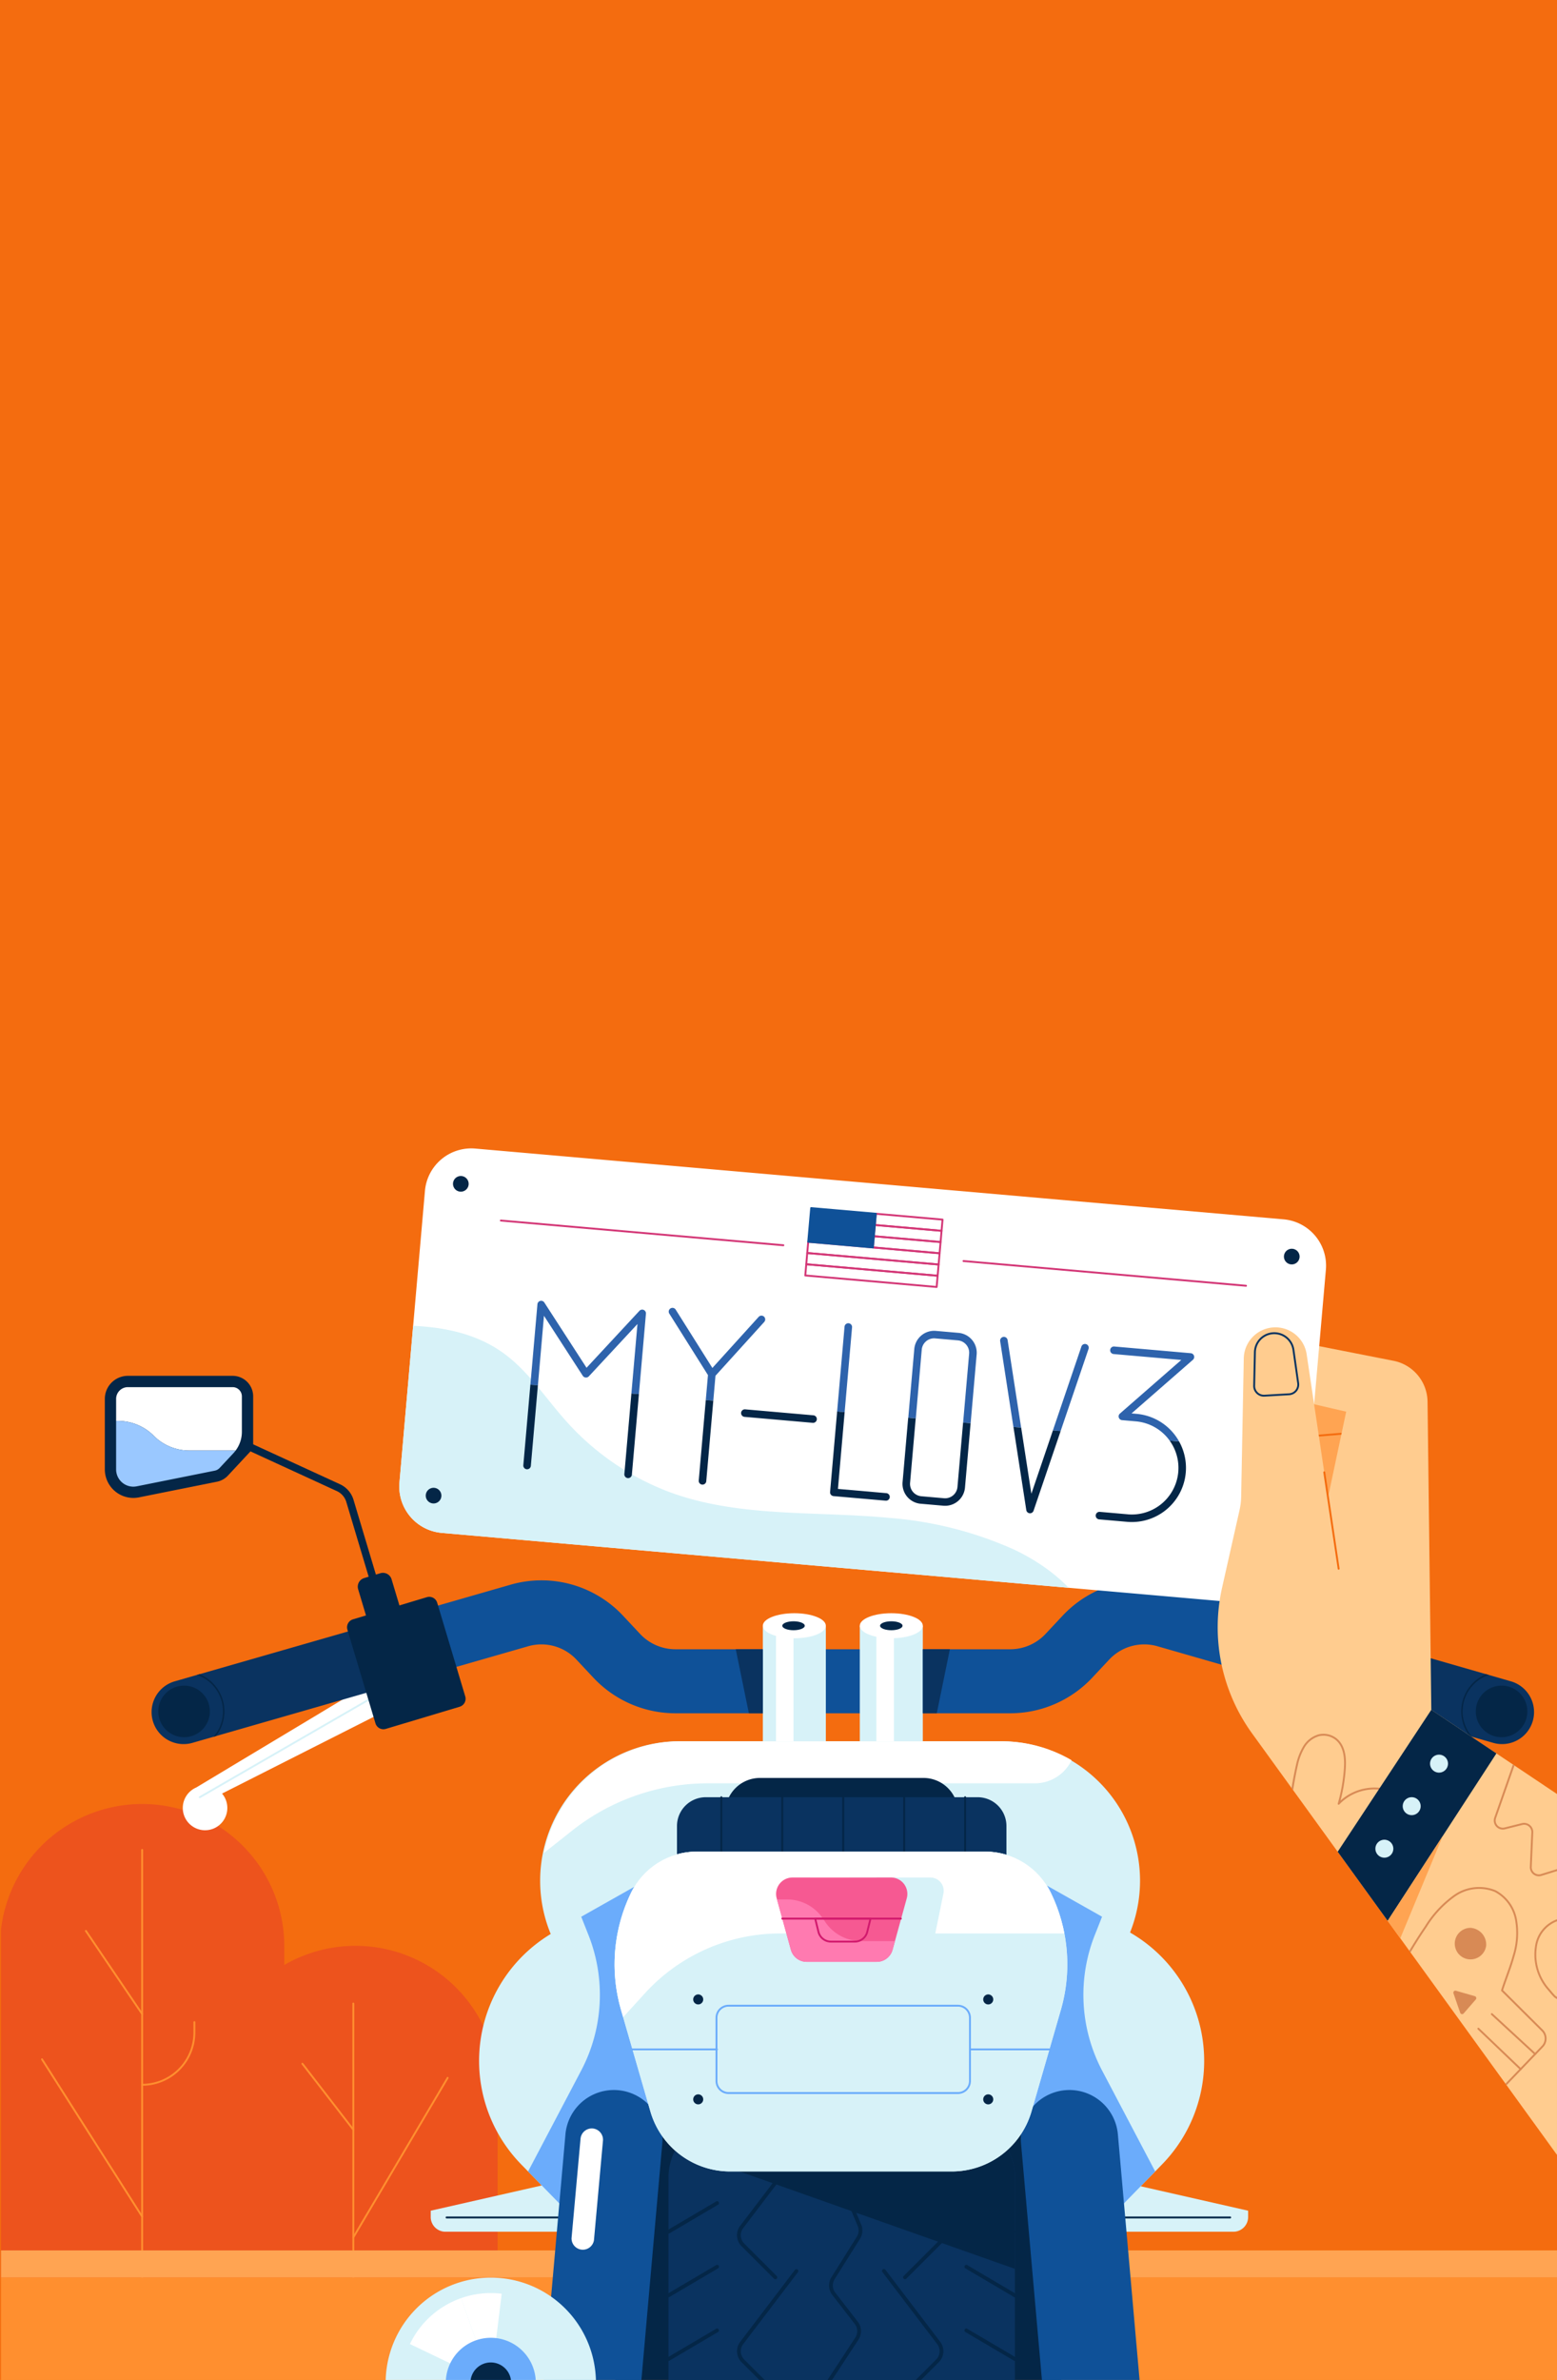 <svg xmlns="http://www.w3.org/2000/svg" xmlns:xlink="http://www.w3.org/1999/xlink" width="290" height="443" viewBox="0 0 290 443">
  <rect x="0" y="0" width="290" height="443" fill="#808080" stroke="none"/>
  <defs>
    <clipPath id="clip-path">
      <rect id="Rectangle_479" data-name="Rectangle 479" width="290" height="443" transform="translate(270 -112)" fill="#fff"/>
    </clipPath>
    <clipPath id="clip-path-2">
      <rect id="Rectangle_462" data-name="Rectangle 462" width="289.813" height="241.887" transform="translate(341.041)" fill="none"/>
    </clipPath>
    <clipPath id="clip-path-3">
      <path id="Path_73838" data-name="Path 73838" d="M955.746,1836.472H925.838a25.958,25.958,0,0,0,0,51.916h59.816a25.958,25.958,0,1,0,0-51.916Z" transform="translate(-899.88 -1836.472)" fill="none"/>
    </clipPath>
    <clipPath id="clip-path-4">
      <rect id="Rectangle_463" data-name="Rectangle 463" width="504.51" height="241.887" fill="none"/>
    </clipPath>
    <clipPath id="clip-path-5">
      <path id="Path_73841" data-name="Path 73841" d="M881.012,1916.919a27.584,27.584,0,0,0-6.162,43.313l7.775,7.948a27.582,27.582,0,0,0,25.569,7.666l3.71-.8,6.062-43.289-17.1-26.035Z" transform="translate(-866.984 -1905.716)" fill="none"/>
    </clipPath>
    <clipPath id="clip-path-7">
      <path id="Path_73844" data-name="Path 73844" d="M1106.794,1931.751l6.062,43.289,3.709.8a27.583,27.583,0,0,0,25.569-7.666l7.776-7.948a27.583,27.583,0,0,0-6.162-43.312l-19.856-11.2Z" transform="translate(-1106.794 -1905.716)" fill="none"/>
    </clipPath>
    <clipPath id="clip-path-8">
      <path id="Path_73851" data-name="Path 73851" d="M825.539,2146.169h33.418a16.709,16.709,0,1,0-33.418,0" transform="translate(-825.539 -2129.46)" fill="none"/>
    </clipPath>
    <clipPath id="clip-path-9">
      <path id="Path_73866" data-name="Path 73866" d="M978.717,2036.515a11.1,11.1,0,0,0-11.1,11.1v38.2h64.521v-38.2a11.1,11.1,0,0,0-11.095-11.1Z" transform="translate(-967.622 -2036.515)" fill="none"/>
    </clipPath>
    <clipPath id="clip-path-11">
      <path id="Path_73877" data-name="Path 73877" d="M981.133,1895.074H954.271a13.594,13.594,0,0,0-12.222,7.641,30.47,30.47,0,0,0-1.878,21.813l5.47,18.909a15.466,15.466,0,0,0,14.857,11.168h41.268a15.467,15.467,0,0,0,14.857-11.168l5.47-18.909a30.471,30.471,0,0,0-1.878-21.813,13.6,13.6,0,0,0-12.222-7.641Z" transform="translate(-938.971 -1895.074)" fill="none"/>
    </clipPath>
    <clipPath id="clip-path-13">
      <path id="Path_73881" data-name="Path 73881" d="M1037,1908.815h-9.169a3.056,3.056,0,0,0-2.946,3.869l2.646,9.59a3.057,3.057,0,0,0,2.946,2.243h13.045a3.057,3.057,0,0,0,2.946-2.243l2.647-9.59a3.056,3.056,0,0,0-2.946-3.869Z" transform="translate(-1024.77 -1908.815)" fill="none"/>
    </clipPath>
    <clipPath id="clip-path-15">
      <path id="Path_73896" data-name="Path 73896" d="M697.285,1785.939a5.96,5.96,0,1,0,3.3,11.453l35.493-10.206-3.664-11.349Z" transform="translate(-692.974 -1775.837)" fill="none"/>
    </clipPath>
    <clipPath id="clip-path-17">
      <path id="Path_73903" data-name="Path 73903" d="M1304.542,1787.186l35.492,10.206a5.96,5.96,0,1,0,3.3-11.453l-35.128-10.1Z" transform="translate(-1304.542 -1775.837)" fill="none"/>
    </clipPath>
    <clipPath id="clip-path-18">
      <path id="Path_73920" data-name="Path 73920" d="M829.358,1529.584l-4.749,54.286a8.659,8.659,0,0,0,7.872,9.381l150.552,13.172a8.659,8.659,0,0,0,9.381-7.871l4.749-54.286a8.659,8.659,0,0,0-7.871-9.38l-150.552-13.172q-.385-.034-.765-.034a8.66,8.66,0,0,0-8.616,7.9" transform="translate(-824.576 -1521.679)" fill="none"/>
    </clipPath>
    <clipPath id="clip-path-20">
      <path id="Path_73958" data-name="Path 73958" d="M1264.268,1622.469l-.489,25.764a12.375,12.375,0,0,1-.3,2.482l-3.247,14.408a33.67,33.67,0,0,0,5.573,27.145l56.8,78.461V1703.56l-23.411-15.676-16.631-22.063-6.584-44.111a5.889,5.889,0,0,0-11.712.758" transform="translate(-1259.409 -1616.692)" fill="none"/>
    </clipPath>
    <clipPath id="clip-Tile_-_Small">
      <rect width="290" height="443"/>
    </clipPath>
  </defs>
  <g id="Tile_-_Small" data-name="Tile - Small" clip-path="url(#clip-Tile_-_Small)">
    <rect width="290" height="443" fill="#fff"/>
    <g id="Mask_Group_6" data-name="Mask Group 6" transform="translate(-270 112)" clip-path="url(#clip-path)">
      <g id="Group_7931" data-name="Group 7931" transform="translate(41.245 86.356)">
        <g id="Group_7749" data-name="Group 7749" transform="translate(228.755 -198.356)">
          <rect id="Rectangle_459" data-name="Rectangle 459" width="290" height="443.53" fill="#f46c0f"/>
        </g>
        <g id="Group_7765" data-name="Group 7765" transform="translate(-112.099 3.287)">
          <g id="Group_7764" data-name="Group 7764" clip-path="url(#clip-path-2)">
            <g id="Group_7750" data-name="Group 7750" transform="translate(340.854 134.145)">
              <path id="Path_73825" data-name="Path 73825" d="M92.682,1922.662a26.472,26.472,0,0,0-39.728-22.919v-3.483a26.477,26.477,0,1,0-52.954,0v61.68H92.682Z" transform="translate(0 -1869.782)" fill="#ed531d"/>
            </g>
            <g id="Group_7751" data-name="Group 7751" transform="translate(367.156 142.519)">
              <path id="Path_73826" data-name="Path 73826" d="M75.2,1973.627a.175.175,0,0,1-.175-.175v-79.609a.175.175,0,1,1,.351,0v79.609A.175.175,0,0,1,75.2,1973.627Z" transform="translate(-75.028 -1893.668)" fill="#ff8f2f"/>
            </g>
            <g id="Group_7752" data-name="Group 7752" transform="translate(367.156 174.581)">
              <path id="Path_73827" data-name="Path 73827" d="M75.2,1997.135a.175.175,0,0,1,0-.351,9.565,9.565,0,0,0,9.554-9.554V1985.3a.175.175,0,0,1,.351,0v1.929A9.916,9.916,0,0,1,75.2,1997.135Z" transform="translate(-75.028 -1985.127)" fill="#ff8f2f"/>
            </g>
            <g id="Group_7753" data-name="Group 7753" transform="translate(356.679 157.602)">
              <path id="Path_73828" data-name="Path 73828" d="M55.793,1952.511a.175.175,0,0,1-.145-.077l-10.477-15.466a.175.175,0,1,1,.29-.2l10.477,15.466a.176.176,0,0,1-.047.244A.179.179,0,0,1,55.793,1952.511Z" transform="translate(-45.141 -1936.695)" fill="#ff8f2f"/>
            </g>
            <g id="Group_7754" data-name="Group 7754" transform="translate(406.488 171.119)">
              <path id="Path_73829" data-name="Path 73829" d="M187.4,2026.611a.175.175,0,0,1-.175-.175v-51.008a.175.175,0,1,1,.351,0v51.008A.175.175,0,0,1,187.4,2026.611Z" transform="translate(-187.225 -1975.252)" fill="#ff8f2f"/>
            </g>
            <g id="Group_7755" data-name="Group 7755" transform="translate(406.488 184.959)">
              <path id="Path_73830" data-name="Path 73830" d="M187.4,2044.771a.175.175,0,0,1-.151-.265l17.564-29.688a.175.175,0,1,1,.3.179l-17.564,29.688A.175.175,0,0,1,187.4,2044.771Z" transform="translate(-187.225 -2014.733)" fill="#ff8f2f"/>
            </g>
            <g id="Group_7756" data-name="Group 7756" transform="translate(397.006 182.323)">
              <path id="Path_73831" data-name="Path 73831" d="M169.836,2019.835a.174.174,0,0,1-.139-.068l-9.482-12.273a.175.175,0,0,1,.277-.215l9.482,12.273a.175.175,0,0,1-.032.246A.172.172,0,0,1,169.836,2019.835Z" transform="translate(-160.178 -2007.211)" fill="#ff8f2f"/>
            </g>
            <g id="Group_7757" data-name="Group 7757" transform="translate(348.503 181.491)">
              <path id="Path_73832" data-name="Path 73832" d="M40.646,2034.472a.175.175,0,0,1-.148-.081l-18.653-29.283a.175.175,0,0,1,.3-.188L40.794,2034.2a.175.175,0,0,1-.148.269Z" transform="translate(-21.818 -2004.839)" fill="#ff8f2f"/>
            </g>
            <g id="Group_7758" data-name="Group 7758" transform="translate(340.854 217.241)">
              <rect id="Rectangle_460" data-name="Rectangle 460" width="290.111" height="5.061" fill="#ffa452"/>
            </g>
            <g id="Group_7759" data-name="Group 7759" transform="translate(340.854 222.302)">
              <rect id="Rectangle_461" data-name="Rectangle 461" width="290.111" height="19.585" fill="#ff8f2f"/>
            </g>
            <g id="Group_7760" data-name="Group 7760" transform="translate(421.077 203.864)">
              <path id="Path_73833" data-name="Path 73833" d="M866.186,2078.56H844.022a2.742,2.742,0,0,1-2.742-2.742v-1.174l26.346-5.984Z" transform="translate(-841.279 -2068.66)" fill="#d7f2f8"/>
            </g>
            <g id="Group_7761" data-name="Group 7761" transform="translate(546.979 203.864)">
              <path id="Path_73834" data-name="Path 73834" d="M1201.863,2078.56h22.165a2.742,2.742,0,0,0,2.742-2.742v-1.174l-26.346-5.984Z" transform="translate(-1200.424 -2068.66)" fill="#d7f2f8"/>
            </g>
            <g id="Group_7762" data-name="Group 7762" transform="translate(423.855 210.932)">
              <path id="Path_73835" data-name="Path 73835" d="M995.331,2089.172H849.378a.175.175,0,0,1,0-.351H995.331a.175.175,0,0,1,0,.351Z" transform="translate(-849.203 -2088.821)" fill="#042647"/>
            </g>
            <g id="Group_7763" data-name="Group 7763" transform="translate(441.62 122.468)">
              <path id="Path_73836" data-name="Path 73836" d="M985.654,1836.472H925.839a25.958,25.958,0,1,0,0,51.915h59.816a25.958,25.958,0,0,0,0-51.915" transform="translate(-899.881 -1836.472)" fill="#d7f2f8"/>
            </g>
          </g>
        </g>
        <g id="Group_7768" data-name="Group 7768" transform="translate(329.521 125.755)">
          <g id="Group_7767" data-name="Group 7767" clip-path="url(#clip-path-3)">
            <g id="Group_7766" data-name="Group 7766" transform="translate(-6.088 -5.204)">
              <path id="Path_73837" data-name="Path 73837" d="M882.514,1852.87l11.9-9.419a40.717,40.717,0,0,1,25.268-8.79h60.907a7.58,7.58,0,0,0,5.263-13.034H883.447Z" transform="translate(-882.514 -1821.627)" fill="#fff"/>
            </g>
          </g>
        </g>
        <g id="Group_7771" data-name="Group 7771" transform="translate(14.244 3.287)">
          <g id="Group_7770" data-name="Group 7770" clip-path="url(#clip-path-4)">
            <g id="Group_7769" data-name="Group 7769" transform="translate(303.744 146.742)">
              <path id="Path_73839" data-name="Path 73839" d="M900.868,1905.715l-19.856,11.2a27.583,27.583,0,0,0-6.162,43.312l7.775,7.948a27.582,27.582,0,0,0,25.569,7.666l3.709-.805,6.062-43.289Z" transform="translate(-866.983 -1905.715)" fill="#d7f2f8"/>
            </g>
          </g>
        </g>
        <g id="Group_7774" data-name="Group 7774" transform="translate(317.989 150.03)">
          <g id="Group_7773" data-name="Group 7773" clip-path="url(#clip-path-5)">
            <g id="Group_7772" data-name="Group 7772" transform="translate(9.124 -5.44)">
              <path id="Path_73840" data-name="Path 73840" d="M899.783,1896.135l4.474,11.291a30.241,30.241,0,0,1-1.356,25.228l-9.89,18.784,9.768,16.476,31.242,1.277,7.461-56.767L928.366,1890.2l-15.33,1.088Z" transform="translate(-893.01 -1890.197)" fill="#6bacfb"/>
            </g>
          </g>
        </g>
        <g id="Group_7777" data-name="Group 7777" transform="translate(14.244 3.287)">
          <g id="Group_7776" data-name="Group 7776" clip-path="url(#clip-path-4)">
            <g id="Group_7775" data-name="Group 7775" transform="translate(387.813 146.742)">
              <path id="Path_73842" data-name="Path 73842" d="M1123.892,1905.715l19.856,11.2a27.583,27.583,0,0,1,6.162,43.312l-7.776,7.948a27.582,27.582,0,0,1-25.569,7.666l-3.709-.805-6.062-43.289Z" transform="translate(-1106.794 -1905.715)" fill="#d7f2f8"/>
            </g>
          </g>
        </g>
        <g id="Group_7780" data-name="Group 7780" transform="translate(402.057 150.03)">
          <g id="Group_7779" data-name="Group 7779" clip-path="url(#clip-path-7)">
            <g id="Group_7778" data-name="Group 7778" transform="translate(-6.612 -5.44)">
              <path id="Path_73843" data-name="Path 73843" d="M1129.631,1896.135l-4.474,11.291a30.241,30.241,0,0,0,1.356,25.228l9.89,18.784-9.767,16.476-31.242,1.277-7.461-56.767,13.115-22.228,15.33,1.088Z" transform="translate(-1087.932 -1890.197)" fill="#6bacfb"/>
            </g>
          </g>
        </g>
        <g id="Group_7781" data-name="Group 7781" transform="translate(343.367 194.556)">
          <rect id="Rectangle_465" data-name="Rectangle 465" width="83.054" height="50.619" fill="#042647"/>
        </g>
        <g id="Group_7782" data-name="Group 7782" transform="translate(418.885 190.67)">
          <path id="Path_73845" data-name="Path 73845" d="M1163.856,2021.646h0a9.058,9.058,0,0,0-9.022,9.855l3.947,44.649h18.186l-4.088-46.244a9.058,9.058,0,0,0-9.022-8.26" transform="translate(-1154.798 -2021.646)" fill="#0f5198"/>
        </g>
        <g id="Group_7783" data-name="Group 7783" transform="translate(329.984 190.67)">
          <path id="Path_73846" data-name="Path 73846" d="M914.312,2021.646h0a9.058,9.058,0,0,1,9.022,9.855l-3.947,44.649H901.2l4.088-46.244a9.058,9.058,0,0,1,9.022-8.26" transform="translate(-901.201 -2021.646)" fill="#0f5198"/>
        </g>
        <g id="Group_7784" data-name="Group 7784" transform="translate(335.2 197.824)">
          <path id="Path_73847" data-name="Path 73847" d="M919.852,2042.053h0a2.1,2.1,0,0,1,2.088,2.281l-1.678,18.518a2.1,2.1,0,0,1-4.174-.378l1.676-18.509a2.1,2.1,0,0,1,2.088-1.911" transform="translate(-916.079 -2042.053)" fill="#fff"/>
        </g>
        <g id="Group_7785" data-name="Group 7785" transform="translate(300.584 225.59)">
          <path id="Path_73848" data-name="Path 73848" d="M836.921,2121.257a19.585,19.585,0,0,0-19.585,19.585h39.17A19.585,19.585,0,0,0,836.921,2121.257Z" transform="translate(-817.336 -2121.257)" fill="#d7f2f8"/>
        </g>
        <g id="Group_7789" data-name="Group 7789" transform="translate(303.46 228.466)">
          <g id="Group_7788" data-name="Group 7788" clip-path="url(#clip-path-8)">
            <g id="Group_7786" data-name="Group 7786" transform="translate(-3.647 -2.801)">
              <path id="Path_73849" data-name="Path 73849" d="M835.492,2140.979l-6.829-19.51-13.527,9.755Z" transform="translate(-815.136 -2121.469)" fill="#fff"/>
            </g>
            <g id="Group_7787" data-name="Group 7787" transform="translate(9.88 -3.398)">
              <path id="Path_73850" data-name="Path 73850" d="M860.551,2139.874l-6.829-19.511,9.291-.6Z" transform="translate(-853.722 -2119.767)" fill="#fff"/>
            </g>
          </g>
        </g>
        <g id="Group_7790" data-name="Group 7790" transform="translate(353.269 195.883)">
          <path id="Path_73852" data-name="Path 73852" d="M1021.048,2036.515H978.717a11.1,11.1,0,0,0-11.1,11.1v38.2h64.521v-38.2a11.1,11.1,0,0,0-11.1-11.1" transform="translate(-967.622 -2036.515)" fill="#0a3360"/>
        </g>
        <g id="Group_7791" data-name="Group 7791" transform="translate(366.027 202.41)">
          <path id="Path_73853" data-name="Path 73853" d="M1011.164,2078.616a.348.348,0,0,1-.248-.1l-6.061-6.06a2.882,2.882,0,0,1-.254-3.771l10.207-13.409a.351.351,0,0,1,.558.425l-10.207,13.409a2.179,2.179,0,0,0,.192,2.85l6.061,6.061a.351.351,0,0,1-.248.6Z" transform="translate(-1004.018 -2055.135)" fill="#042647"/>
        </g>
        <g id="Group_7792" data-name="Group 7792" transform="translate(366.027 224.003)">
          <path id="Path_73854" data-name="Path 73854" d="M1009.206,2138.252a.352.352,0,0,1-.248-.1l-4.1-4.1a2.882,2.882,0,0,1-.255-3.771l10.207-13.409a.351.351,0,0,1,.558.425l-10.207,13.409a2.179,2.179,0,0,0,.193,2.85l4.1,4.1a.35.35,0,0,1-.248.6Z" transform="translate(-1004.017 -2116.729)" fill="#042647"/>
        </g>
        <g id="Group_7793" data-name="Group 7793" transform="translate(393.046 202.41)">
          <path id="Path_73855" data-name="Path 73855" d="M1085.363,2078.616a.351.351,0,0,1-.248-.6l7.4-7.4-11.356-14.918a.351.351,0,0,1,.558-.425l11.542,15.162a.352.352,0,0,1-.031.46l-7.619,7.617A.348.348,0,0,1,1085.363,2078.616Z" transform="translate(-1081.09 -2055.135)" fill="#042647"/>
        </g>
        <g id="Group_7794" data-name="Group 7794" transform="translate(393.046 224.003)">
          <path id="Path_73856" data-name="Path 73856" d="M1087.322,2138.252a.35.35,0,0,1-.248-.6l4.1-4.1a2.179,2.179,0,0,0,.192-2.85l-10.207-13.409a.351.351,0,1,1,.558-.425l10.207,13.409a2.883,2.883,0,0,1-.255,3.771l-4.1,4.1A.351.351,0,0,1,1087.322,2138.252Z" transform="translate(-1081.09 -2116.729)" fill="#042647"/>
        </g>
        <g id="Group_7795" data-name="Group 7795" transform="translate(352.918 211.386)">
          <path id="Path_73857" data-name="Path 73857" d="M966.973,2086.756a.351.351,0,0,1-.178-.653l9.024-5.315a.35.35,0,1,1,.356.6l-9.023,5.315A.351.351,0,0,1,966.973,2086.756Z" transform="translate(-966.622 -2080.74)" fill="#042647"/>
        </g>
        <g id="Group_7796" data-name="Group 7796" transform="translate(352.918 223.233)">
          <path id="Path_73858" data-name="Path 73858" d="M966.973,2120.551a.351.351,0,0,1-.178-.653l9.024-5.315a.35.35,0,1,1,.356.6l-9.023,5.315A.353.353,0,0,1,966.973,2120.551Z" transform="translate(-966.622 -2114.535)" fill="#042647"/>
        </g>
        <g id="Group_7797" data-name="Group 7797" transform="translate(352.918 235.081)">
          <path id="Path_73859" data-name="Path 73859" d="M966.973,2154.346a.35.35,0,0,1-.178-.652l9.024-5.315a.35.35,0,1,1,.356.6l-9.023,5.315A.355.355,0,0,1,966.973,2154.346Z" transform="translate(-966.622 -2148.33)" fill="#042647"/>
        </g>
        <g id="Group_7798" data-name="Group 7798" transform="translate(408.591 211.562)">
          <path id="Path_73860" data-name="Path 73860" d="M1134.632,2086.906a.173.173,0,0,1-.089-.024l-9.023-5.315a.175.175,0,1,1,.178-.3l9.023,5.315a.175.175,0,0,1-.089.326Z" transform="translate(-1125.433 -2081.24)" fill="#042647"/>
        </g>
        <g id="Group_7799" data-name="Group 7799" transform="translate(408.416 223.233)">
          <path id="Path_73861" data-name="Path 73861" d="M1134.307,2120.551a.353.353,0,0,1-.178-.048l-9.023-5.315a.35.35,0,1,1,.356-.6l9.024,5.315a.351.351,0,0,1-.178.653Z" transform="translate(-1124.934 -2114.535)" fill="#042647"/>
        </g>
        <g id="Group_7800" data-name="Group 7800" transform="translate(408.416 235.081)">
          <path id="Path_73862" data-name="Path 73862" d="M1134.307,2154.346a.355.355,0,0,1-.178-.048l-9.023-5.315a.35.35,0,1,1,.356-.6l9.024,5.315a.351.351,0,0,1-.178.652Z" transform="translate(-1124.934 -2148.33)" fill="#042647"/>
        </g>
        <g id="Group_7801" data-name="Group 7801" transform="translate(382.606 204.936)">
          <path id="Path_73863" data-name="Path 73863" d="M1051.66,2102.929a.35.35,0,0,1-.293-.542l5.4-8.24a2.17,2.17,0,0,0-.1-2.518l-4.193-5.416a2.881,2.881,0,0,1-.161-3.285l4.738-7.547a2.172,2.172,0,0,0,.161-2l-4.462-10.556a.351.351,0,0,1,.646-.273l4.462,10.556a2.871,2.871,0,0,1-.213,2.645l-4.738,7.547a2.177,2.177,0,0,0,.122,2.483l4.193,5.415a2.874,2.874,0,0,1,.132,3.332l-5.4,8.24A.351.351,0,0,1,1051.66,2102.929Z" transform="translate(-1051.31 -2062.339)" fill="#042647"/>
        </g>
        <g id="Group_7802" data-name="Group 7802" transform="translate(311.787 236.793)">
          <path id="Path_73864" data-name="Path 73864" d="M857.675,2153.214a8.382,8.382,0,0,0-8.382,8.382h16.764A8.382,8.382,0,0,0,857.675,2153.214Z" transform="translate(-849.293 -2153.214)" fill="#6bacfb"/>
        </g>
        <g id="Group_7805" data-name="Group 7805" transform="translate(353.269 195.883)">
          <g id="Group_7804" data-name="Group 7804" clip-path="url(#clip-path-9)">
            <g id="Group_7803" data-name="Group 7803" transform="translate(13.22 -4.275)">
              <path id="Path_73865" data-name="Path 73865" d="M1005.333,2038.544l52.4,18.522-.482-32.045-43.444-.7Z" transform="translate(-1005.333 -2024.322)" fill="#042647"/>
            </g>
          </g>
        </g>
        <g id="Group_7816" data-name="Group 7816" transform="translate(14.244 3.287)">
          <g id="Group_7815" data-name="Group 7815" clip-path="url(#clip-path-4)">
            <g id="Group_7806" data-name="Group 7806" transform="translate(349.602 129.294)">
              <path id="Path_73867" data-name="Path 73867" d="M1041.161,1867.007H997.8v-4.6a6.46,6.46,0,0,1,6.46-6.46H1034.7a6.46,6.46,0,0,1,6.46,6.46Z" transform="translate(-997.795 -1855.944)" fill="#042647"/>
            </g>
            <g id="Group_7807" data-name="Group 7807" transform="translate(340.604 132.885)">
              <path id="Path_73868" data-name="Path 73868" d="M1033.489,1881.131H972.127v-9.585a5.358,5.358,0,0,1,5.358-5.358h50.646a5.358,5.358,0,0,1,5.358,5.358Z" transform="translate(-972.127 -1866.188)" fill="#0a3360"/>
            </g>
            <g id="Group_7808" data-name="Group 7808" transform="translate(348.688 132.71)">
              <path id="Path_73869" data-name="Path 73869" d="M995.364,1880.982a.175.175,0,0,1-.175-.175v-14.943a.175.175,0,1,1,.35,0v14.943A.175.175,0,0,1,995.364,1880.982Z" transform="translate(-995.189 -1865.688)" fill="#042647"/>
            </g>
            <g id="Group_7809" data-name="Group 7809" transform="translate(394.094 132.71)">
              <path id="Path_73870" data-name="Path 73870" d="M1124.888,1880.982a.175.175,0,0,1-.175-.175v-14.943a.175.175,0,0,1,.351,0v14.943A.175.175,0,0,1,1124.888,1880.982Z" transform="translate(-1124.713 -1865.688)" fill="#042647"/>
            </g>
            <g id="Group_7810" data-name="Group 7810" transform="translate(382.743 132.71)">
              <path id="Path_73871" data-name="Path 73871" d="M1092.507,1880.982a.175.175,0,0,1-.175-.175v-14.943a.175.175,0,0,1,.351,0v14.943A.175.175,0,0,1,1092.507,1880.982Z" transform="translate(-1092.332 -1865.688)" fill="#042647"/>
            </g>
            <g id="Group_7811" data-name="Group 7811" transform="translate(371.391 132.71)">
              <path id="Path_73872" data-name="Path 73872" d="M1060.126,1880.982a.175.175,0,0,1-.175-.175v-14.943a.175.175,0,1,1,.351,0v14.943A.175.175,0,0,1,1060.126,1880.982Z" transform="translate(-1059.951 -1865.688)" fill="#042647"/>
            </g>
            <g id="Group_7812" data-name="Group 7812" transform="translate(360.04 132.71)">
              <path id="Path_73873" data-name="Path 73873" d="M1027.745,1880.982a.175.175,0,0,1-.175-.175v-14.943a.175.175,0,1,1,.351,0v14.943A.175.175,0,0,1,1027.745,1880.982Z" transform="translate(-1027.57 -1865.688)" fill="#042647"/>
            </g>
            <g id="Group_7813" data-name="Group 7813" transform="translate(328.98 143.012)">
              <path id="Path_73874" data-name="Path 73874" d="M1020.217,1902.715a13.6,13.6,0,0,0-12.222-7.641H954.271a13.6,13.6,0,0,0-12.222,7.641,30.471,30.471,0,0,0-1.878,21.813l5.47,18.909a15.466,15.466,0,0,0,14.857,11.168h41.269a15.466,15.466,0,0,0,14.857-11.168l5.47-18.909a30.471,30.471,0,0,0-1.878-21.813" transform="translate(-938.971 -1895.074)" fill="#d7f2f8"/>
            </g>
            <g id="Group_7814" data-name="Group 7814" transform="translate(328.98 143.012)">
              <path id="Path_73875" data-name="Path 73875" d="M1020.217,1902.715a13.6,13.6,0,0,0-12.222-7.641H954.271a13.6,13.6,0,0,0-12.222,7.641,30.471,30.471,0,0,0-1.878,21.813l5.47,18.909a15.466,15.466,0,0,0,14.857,11.168h41.269a15.466,15.466,0,0,0,14.857-11.168l5.47-18.909a30.471,30.471,0,0,0-1.878-21.813" transform="translate(-938.971 -1895.074)" fill="#d7f2f8"/>
            </g>
          </g>
        </g>
        <g id="Group_7819" data-name="Group 7819" transform="translate(343.225 146.299)">
          <g id="Group_7818" data-name="Group 7818" clip-path="url(#clip-path-11)">
            <g id="Group_7817" data-name="Group 7817" transform="translate(-3.471 -5.129)">
              <path id="Path_73876" data-name="Path 73876" d="M929.07,1921.943l9.127-10.01A34.112,34.112,0,0,1,963.4,1900.8H1022.8l-11.036-20.362H930.385Z" transform="translate(-929.07 -1880.442)" fill="#fff"/>
            </g>
          </g>
        </g>
        <g id="Group_7823" data-name="Group 7823" transform="translate(14.244 3.287)">
          <g id="Group_7822" data-name="Group 7822" clip-path="url(#clip-path-4)">
            <g id="Group_7820" data-name="Group 7820" transform="translate(372.703 147.829)">
              <path id="Path_73878" data-name="Path 73878" d="M1075.8,1924.516h-12.1v-15.7h15.091a2.479,2.479,0,0,1,2.429,2.975l-2.034,9.965a3.452,3.452,0,0,1-3.382,2.761" transform="translate(-1063.693 -1908.815)" fill="#d7f2f8"/>
            </g>
            <g id="Group_7821" data-name="Group 7821" transform="translate(359.058 147.829)">
              <path id="Path_73879" data-name="Path 73879" d="M1037,1908.815h-9.169a3.056,3.056,0,0,0-2.946,3.868l2.646,9.59a3.056,3.056,0,0,0,2.946,2.243h13.045a3.057,3.057,0,0,0,2.946-2.243l2.646-9.59a3.055,3.055,0,0,0-2.945-3.868Z" transform="translate(-1024.77 -1908.815)" fill="#f65992"/>
            </g>
          </g>
        </g>
        <g id="Group_7826" data-name="Group 7826" transform="translate(373.302 151.116)">
          <g id="Group_7825" data-name="Group 7825" clip-path="url(#clip-path-13)">
            <g id="Group_7824" data-name="Group 7824" transform="translate(-1.393 4.082)">
              <path id="Path_73880" data-name="Path 73880" d="M1020.8,1920.458h3.431a8.062,8.062,0,0,1,6.688,3.561l.424.631a8.062,8.062,0,0,0,6.688,3.561h8.022v6.353H1021.2Z" transform="translate(-1020.795 -1920.458)" fill="#ff7ab0"/>
            </g>
          </g>
        </g>
        <g id="Group_7841" data-name="Group 7841" transform="translate(14.244 3.287)">
          <g id="Group_7840" data-name="Group 7840" clip-path="url(#clip-path-4)">
            <g id="Group_7827" data-name="Group 7827" transform="translate(360.04 155.308)">
              <path id="Path_73882" data-name="Path 73882" d="M1049.83,1930.5h-22.085a.175.175,0,1,1,0-.351h22.085a.175.175,0,1,1,0,.351Z" transform="translate(-1027.57 -1930.15)" fill="#d1196d"/>
            </g>
            <g id="Group_7828" data-name="Group 7828" transform="translate(281.147 91.115)">
              <path id="Path_73883" data-name="Path 73883" d="M810.614,1754.215l-6.226,1.866-1.793-5.985a1.675,1.675,0,0,1,1.124-2.086l3.016-.9a1.675,1.675,0,0,1,2.085,1.124Z" transform="translate(-802.524 -1747.034)" fill="#042647"/>
            </g>
            <g id="Group_7829" data-name="Group 7829" transform="translate(257.356 65.617)">
              <path id="Path_73884" data-name="Path 73884" d="M761.385,1701.8a.7.7,0,0,1-.671-.5l-4.4-14.689a3.254,3.254,0,0,0-1.758-2.022l-19.488-8.953a.7.7,0,0,1,.586-1.274l19.488,8.953a4.658,4.658,0,0,1,2.516,2.894l4.4,14.689a.7.7,0,0,1-.672.9Z" transform="translate(-734.658 -1674.301)" fill="#042647"/>
            </g>
            <g id="Group_7830" data-name="Group 7830" transform="translate(366.172 155.308)">
              <path id="Path_73885" data-name="Path 73885" d="M1052.618,1934.777h-4.458a2.556,2.556,0,0,1-2.487-1.95l-.605-2.459a.176.176,0,0,1,.17-.218h10.3a.176.176,0,0,1,.17.218l-.605,2.459A2.556,2.556,0,0,1,1052.618,1934.777Zm-7.157-4.276.552,2.243a2.207,2.207,0,0,0,2.147,1.683h4.458a2.207,2.207,0,0,0,2.147-1.683l.551-2.243Z" transform="translate(-1045.063 -1930.15)" fill="#d1196d"/>
            </g>
            <g id="Group_7831" data-name="Group 7831" transform="translate(365.388 145.44)">
              <path id="Path_73886" data-name="Path 73886" d="M1054.131,1902h-10.25a1.053,1.053,0,0,0-1.053,1.053v1.278h12.357v-1.278a1.053,1.053,0,0,0-1.053-1.053" transform="translate(-1042.827 -1902.002)" fill="#fff"/>
            </g>
            <g id="Group_7832" data-name="Group 7832" transform="translate(343.625 169.591)">
              <path id="Path_73887" data-name="Path 73887" d="M982.612,1971.826a.932.932,0,1,1-.932-.933.933.933,0,0,1,.932.933" transform="translate(-980.747 -1970.893)" fill="#042647"/>
            </g>
            <g id="Group_7833" data-name="Group 7833" transform="translate(397.643 169.591)">
              <path id="Path_73888" data-name="Path 73888" d="M1136.7,1971.826a.933.933,0,1,1-.932-.933.932.932,0,0,1,.932.933" transform="translate(-1134.835 -1970.893)" fill="#042647"/>
            </g>
            <g id="Group_7834" data-name="Group 7834" transform="translate(343.625 188.191)">
              <path id="Path_73889" data-name="Path 73889" d="M982.612,2024.885a.932.932,0,1,1-.932-.933.933.933,0,0,1,.932.933" transform="translate(-980.747 -2023.952)" fill="#042647"/>
            </g>
            <g id="Group_7835" data-name="Group 7835" transform="translate(397.643 188.191)">
              <path id="Path_73890" data-name="Path 73890" d="M1136.7,2024.885a.933.933,0,1,1-.932-.933.933.933,0,0,1,.932.933" transform="translate(-1134.835 -2023.952)" fill="#042647"/>
            </g>
            <g id="Group_7836" data-name="Group 7836" transform="translate(248.56 112.051)">
              <path id="Path_73891" data-name="Path 73891" d="M746.853,1811.749l-3.106-4.993-31.692,19.029a4.148,4.148,0,1,0,4.822,1.125Z" transform="translate(-709.566 -1806.756)" fill="#fff"/>
            </g>
            <g id="Group_7837" data-name="Group 7837" transform="translate(251.547 114.034)">
              <path id="Path_73892" data-name="Path 73892" d="M718.263,1831.44a.175.175,0,0,1-.088-.327l32.361-18.676a.175.175,0,1,1,.175.3l-32.361,18.676A.168.168,0,0,1,718.263,1831.44Z" transform="translate(-718.087 -1812.413)" fill="#d7f2f8"/>
            </g>
            <g id="Group_7838" data-name="Group 7838" transform="translate(282.182 92.516)">
              <path id="Path_73893" data-name="Path 73893" d="M902.618,1763.859H863.592a9.012,9.012,0,0,1-6.553-2.841l-3.155-3.367a20.809,20.809,0,0,0-21.036-5.794l-27.37,7.87,3.664,11.348,27.006-7.765a8.942,8.942,0,0,1,9.039,2.489l3.155,3.368a20.973,20.973,0,0,0,15.251,6.61h39.026a5.959,5.959,0,0,0,0-11.919" transform="translate(-805.477 -1751.031)" fill="#0f5198"/>
            </g>
            <g id="Group_7839" data-name="Group 7839" transform="translate(242.743 101.212)">
              <path id="Path_73894" data-name="Path 73894" d="M697.285,1785.938a5.959,5.959,0,1,0,3.3,11.453l35.493-10.206-3.664-11.348Z" transform="translate(-692.974 -1775.837)" fill="#0a3360"/>
            </g>
          </g>
        </g>
        <g id="Group_7844" data-name="Group 7844" transform="translate(256.988 104.499)">
          <g id="Group_7843" data-name="Group 7843" clip-path="url(#clip-path-15)">
            <g id="Group_7842" data-name="Group 7842" transform="translate(5.874 8.184)">
              <path id="Path_73895" data-name="Path 73895" d="M709.906,1814.216a.175.175,0,0,1,0-.351,7.167,7.167,0,1,0,0-14.333.175.175,0,0,1,0-.351,7.517,7.517,0,0,1,0,15.034Z" transform="translate(-709.731 -1799.182)" fill="#042647"/>
            </g>
          </g>
        </g>
        <g id="Group_7853" data-name="Group 7853" transform="translate(14.244 3.287)">
          <g id="Group_7852" data-name="Group 7852" clip-path="url(#clip-path-4)">
            <g id="Group_7845" data-name="Group 7845" transform="translate(279.153 95.585)">
              <path id="Path_73897" data-name="Path 73897" d="M817.814,1780.244l-13.764,4.125a1.546,1.546,0,0,1-1.925-1.037L796.9,1765.9a1.546,1.546,0,0,1,1.037-1.925l13.763-4.125a1.546,1.546,0,0,1,1.925,1.037l5.223,17.43a1.546,1.546,0,0,1-1.037,1.925" transform="translate(-796.836 -1759.786)" fill="#042647"/>
            </g>
            <g id="Group_7846" data-name="Group 7846" transform="translate(243.989 112.109)">
              <path id="Path_73898" data-name="Path 73898" d="M706.136,1811.726a4.8,4.8,0,1,1-4.8-4.8,4.8,4.8,0,0,1,4.8,4.8" transform="translate(-696.528 -1806.922)" fill="#042647"/>
            </g>
            <g id="Group_7847" data-name="Group 7847" transform="translate(356.594 100.967)">
              <rect id="Rectangle_469" data-name="Rectangle 469" width="11.735" height="21.502" fill="#d7f2f8"/>
            </g>
            <g id="Group_7848" data-name="Group 7848" transform="translate(359.047 100.967)">
              <rect id="Rectangle_470" data-name="Rectangle 470" width="3.264" height="21.502" fill="#fff"/>
            </g>
            <g id="Group_7849" data-name="Group 7849" transform="translate(356.594 98.635)">
              <path id="Path_73899" data-name="Path 73899" d="M1029.475,1770.818c0,1.288-2.627,2.332-5.868,2.332s-5.868-1.044-5.868-2.332,2.627-2.332,5.868-2.332,5.868,1.044,5.868,2.332" transform="translate(-1017.74 -1768.486)" fill="#fff"/>
            </g>
            <g id="Group_7850" data-name="Group 7850" transform="translate(375.188 92.516)">
              <path id="Path_73900" data-name="Path 73900" d="M1076.74,1763.859h21.537a9.011,9.011,0,0,0,6.553-2.841l3.155-3.367a20.809,20.809,0,0,1,21.036-5.794l27.37,7.87-3.664,11.348-27.005-7.765a8.942,8.942,0,0,0-9.039,2.489l-3.155,3.368a20.972,20.972,0,0,1-15.251,6.61H1076.74a5.959,5.959,0,0,1,0-11.919" transform="translate(-1070.781 -1751.031)" fill="#0f5198"/>
            </g>
            <g id="Group_7851" data-name="Group 7851" transform="translate(457.135 101.212)">
              <path id="Path_73901" data-name="Path 73901" d="M1343.334,1785.938a5.959,5.959,0,1,1-3.3,11.453l-35.492-10.206,3.664-11.348Z" transform="translate(-1304.542 -1775.837)" fill="#0a3360"/>
            </g>
          </g>
        </g>
        <g id="Group_7856" data-name="Group 7856" transform="translate(471.38 104.499)">
          <g id="Group_7855" data-name="Group 7855" clip-path="url(#clip-path-17)">
            <g id="Group_7854" data-name="Group 7854" transform="translate(29.537 8.184)">
              <path id="Path_73902" data-name="Path 73902" d="M1396.314,1814.216a7.517,7.517,0,1,1,0-15.034.175.175,0,0,1,0,.351,7.167,7.167,0,1,0,0,14.333.175.175,0,0,1,0,.351Z" transform="translate(-1388.797 -1799.182)" fill="#042647"/>
            </g>
          </g>
        </g>
        <g id="Group_7857" data-name="Group 7857" transform="translate(503.63 115.396)">
          <path id="Path_73904" data-name="Path 73904" d="M1396.537,1811.726a4.8,4.8,0,1,0,4.8-4.8,4.8,4.8,0,0,0-4.8,4.8" transform="translate(-1396.537 -1806.922)" fill="#042647"/>
        </g>
        <g id="Group_7858" data-name="Group 7858" transform="translate(388.897 104.254)">
          <rect id="Rectangle_472" data-name="Rectangle 472" width="11.735" height="21.502" fill="#d7f2f8"/>
        </g>
        <g id="Group_7859" data-name="Group 7859" transform="translate(391.989 104.254)">
          <rect id="Rectangle_473" data-name="Rectangle 473" width="3.264" height="21.502" fill="#fff"/>
        </g>
        <g id="Group_7860" data-name="Group 7860" transform="translate(388.897 101.922)">
          <path id="Path_73905" data-name="Path 73905" d="M1069.255,1770.818c0,1.288,2.627,2.332,5.868,2.332s5.868-1.044,5.868-2.332-2.627-2.332-5.868-2.332-5.868,1.044-5.868,2.332" transform="translate(-1069.255 -1768.486)" fill="#fff"/>
        </g>
        <g id="Group_7861" data-name="Group 7861" transform="translate(392.673 103.422)">
          <path id="Path_73906" data-name="Path 73906" d="M1080.027,1773.6c0,.459.936.831,2.092.831s2.091-.372,2.091-.831-.936-.831-2.091-.831-2.092.372-2.092.831" transform="translate(-1080.027 -1772.766)" fill="#042647"/>
        </g>
        <g id="Group_7862" data-name="Group 7862" transform="translate(374.464 103.422)">
          <path id="Path_73907" data-name="Path 73907" d="M1028.083,1773.6c0,.459.936.831,2.091.831s2.091-.372,2.091-.831-.936-.831-2.091-.831-2.091.372-2.091.831" transform="translate(-1028.083 -1772.766)" fill="#042647"/>
        </g>
        <g id="Group_7863" data-name="Group 7863" transform="translate(248.28 57.74)">
          <path id="Path_73908" data-name="Path 73908" d="M695.764,1646.278v8.888a2.063,2.063,0,0,1-.553,1.4l-4.145,4.451a3.823,3.823,0,0,1-2.047,1.143l-14.522,2.912a5.317,5.317,0,0,1-6.362-5.213v-13.116a4.293,4.293,0,0,1,4.293-4.293H691.94a3.824,3.824,0,0,1,3.824,3.824" transform="translate(-668.135 -1642.454)" fill="#042647"/>
        </g>
        <g id="Group_7864" data-name="Group 7864" transform="translate(250.384 59.844)">
          <path id="Path_73909" data-name="Path 73909" d="M681.14,1657.5a9.4,9.4,0,0,0,6.649,2.754h8.605a5.8,5.8,0,0,0,1.164-3.482v-6.6a1.721,1.721,0,0,0-1.721-1.721H676.326a2.189,2.189,0,0,0-2.19,2.19v4.1h.355a9.4,9.4,0,0,1,6.649,2.754" transform="translate(-674.136 -1648.454)" fill="#fff"/>
        </g>
        <g id="Group_7865" data-name="Group 7865" transform="translate(250.383 66.134)">
          <path id="Path_73910" data-name="Path 73910" d="M677.337,1678.628a3.285,3.285,0,0,0,.643-.064l14.522-2.912a1.71,1.71,0,0,0,.921-.514l2.569-2.748a5.763,5.763,0,0,0,.4-.484h-8.605a9.4,9.4,0,0,1-6.649-2.754,9.4,9.4,0,0,0-6.649-2.754h-.355v9.016a3.212,3.212,0,0,0,3.2,3.215" transform="translate(-674.135 -1666.397)" fill="#9ac8ff"/>
        </g>
        <g id="Group_7866" data-name="Group 7866" transform="translate(362.03 174.807)">
          <path id="Path_73911" data-name="Path 73911" d="M1037.758,1993H995.034a2.422,2.422,0,0,1-2.419-2.419v-11.769a2.422,2.422,0,0,1,2.419-2.419h42.723a2.421,2.421,0,0,1,2.419,2.419v11.769A2.421,2.421,0,0,1,1037.758,1993Zm-42.723-16.257a2.071,2.071,0,0,0-2.069,2.068v11.769a2.071,2.071,0,0,0,2.069,2.068h42.723a2.071,2.071,0,0,0,2.068-2.068v-11.769a2.071,2.071,0,0,0-2.068-2.068Z" transform="translate(-992.615 -1976.396)" fill="#6bacfb"/>
        </g>
        <g id="Group_7867" data-name="Group 7867" transform="translate(409.241 182.935)">
          <path id="Path_73912" data-name="Path 73912" d="M1145.594,1999.933h-18.132a.175.175,0,1,1,0-.351h18.132a.175.175,0,0,1,0,.351Z" transform="translate(-1127.287 -1999.582)" fill="#6bacfb"/>
        </g>
        <g id="Group_7868" data-name="Group 7868" transform="translate(344.047 182.935)">
          <path id="Path_73913" data-name="Path 73913" d="M959.561,1999.933H941.491a.175.175,0,0,1,0-.351h18.069a.175.175,0,0,1,0,.351Z" transform="translate(-941.316 -1999.582)" fill="#6bacfb"/>
        </g>
        <g id="Group_7869" data-name="Group 7869" transform="translate(365.791 108.631)">
          <path id="Path_73914" data-name="Path 73914" d="M1008.39,1787.623v11.921h-2.6l-2.443-11.921Z" transform="translate(-1003.344 -1787.623)" fill="#0a3360"/>
        </g>
        <g id="Group_7870" data-name="Group 7870" transform="translate(400.633 108.631)">
          <path id="Path_73915" data-name="Path 73915" d="M1102.731,1787.623v11.921h2.6l2.443-11.921Z" transform="translate(-1102.731 -1787.623)" fill="#0a3360"/>
        </g>
        <g id="Group_7871" data-name="Group 7871" transform="translate(468.386 58.933)">
          <rect id="Rectangle_474" data-name="Rectangle 474" width="12.705" height="27.766" fill="#ffa452"/>
        </g>
        <g id="Group_7872" data-name="Group 7872" transform="translate(468.211 68.108)">
          <path id="Path_73916" data-name="Path 73916" d="M1295.677,1673.447a.175.175,0,0,1-.014-.35l13.066-1.066a.172.172,0,0,1,.189.16.175.175,0,0,1-.16.189l-13.066,1.066Z" transform="translate(-1295.502 -1672.03)" fill="#f46c0f"/>
        </g>
        <g id="Group_7873" data-name="Group 7873" transform="translate(471.38 51.612)">
          <path id="Path_73917" data-name="Path 73917" d="M1328.506,1693.262l-.7-57.346a7.861,7.861,0,0,0-6.344-7.618l-16.92-3.326.855,11.121,7.255,1.675-8.109,38.237,9.239,15.7Z" transform="translate(-1304.542 -1624.973)" fill="#ffcc8f"/>
        </g>
        <g id="Group_7874" data-name="Group 7874" transform="translate(303.122 15.401)">
          <path id="Path_73918" data-name="Path 73918" d="M983.032,1606.421,832.481,1593.25a8.659,8.659,0,0,1-7.872-9.381l4.749-54.285a8.659,8.659,0,0,1,9.381-7.871l150.552,13.172a8.659,8.659,0,0,1,7.871,9.381l-4.749,54.285a8.659,8.659,0,0,1-9.381,7.871" transform="translate(-824.576 -1521.679)" fill="#fff"/>
        </g>
        <g id="Group_7875" data-name="Group 7875" transform="translate(14.244 3.287)">
          <rect id="Rectangle_475" data-name="Rectangle 475" width="504.51" height="241.887" fill="none"/>
        </g>
        <g id="Group_7878" data-name="Group 7878" transform="translate(303.122 15.401)">
          <g id="Group_7877" data-name="Group 7877" clip-path="url(#clip-path-18)">
            <g id="Group_7876" data-name="Group 7876" transform="translate(-10.629 32.963)">
              <path id="Path_73919" data-name="Path 73919" d="M794.255,1616.249c10.254-.855,21.474-1.464,29.867,4.489,4.715,3.344,7.906,8.366,11.756,12.677a48.858,48.858,0,0,0,19.575,13.39c12.877,4.685,27.039,3.418,40.681,4.719a69.644,69.644,0,0,1,23.242,5.892c7.188,3.4,13.97,9.124,15.6,16.905l-136.735-15.027Z" transform="translate(-794.255 -1615.71)" fill="#d7f2f8"/>
            </g>
          </g>
        </g>
        <g id="Group_7910" data-name="Group 7910" transform="translate(14.244 3.287)">
          <g id="Group_7909" data-name="Group 7909" clip-path="url(#clip-path-4)">
            <g id="Group_7879" data-name="Group 7879" transform="translate(364.324 33.502)">
              <path id="Path_73921" data-name="Path 73921" d="M1064.435,1587.273h-.015l-24.468-2.141a.175.175,0,0,1-.159-.19l.182-2.09a.176.176,0,0,1,.19-.159l24.468,2.14a.175.175,0,0,1,.159.19l-.183,2.091a.175.175,0,0,1-.175.16Zm-24.278-2.476,24.119,2.11.152-1.741-24.118-2.11Z" transform="translate(-1039.792 -1582.691)" fill="#d33575"/>
            </g>
            <g id="Group_7880" data-name="Group 7880" transform="translate(364.507 31.412)">
              <path id="Path_73922" data-name="Path 73922" d="M1064.956,1581.31h-.016l-24.467-2.141a.173.173,0,0,1-.119-.062.175.175,0,0,1-.041-.128l.183-2.091a.176.176,0,0,1,.19-.159l24.468,2.141a.175.175,0,0,1,.159.19l-.183,2.09A.175.175,0,0,1,1064.956,1581.31Zm-24.278-2.475,24.119,2.109.152-1.741-24.119-2.11Z" transform="translate(-1040.312 -1576.728)" fill="#d33575"/>
            </g>
            <g id="Group_7881" data-name="Group 7881" transform="translate(364.69 29.322)">
              <path id="Path_73923" data-name="Path 73923" d="M1065.477,1575.347h-.015l-24.468-2.14a.176.176,0,0,1-.119-.062.174.174,0,0,1-.04-.128l.183-2.091a.174.174,0,0,1,.19-.159l24.468,2.14a.175.175,0,0,1,.159.19l-.183,2.09a.175.175,0,0,1-.175.16Zm-24.278-2.475,24.119,2.11.152-1.741-24.118-2.109Z" transform="translate(-1040.834 -1570.766)" fill="#d33575"/>
            </g>
            <g id="Group_7882" data-name="Group 7882" transform="translate(376.914 28.285)">
              <path id="Path_73924" data-name="Path 73924" d="M1088.307,1571.336h-.016l-12.426-1.087a.176.176,0,0,1-.159-.19l.183-2.09a.177.177,0,0,1,.062-.119.179.179,0,0,1,.128-.04l12.426,1.087a.176.176,0,0,1,.159.19l-.183,2.09a.175.175,0,0,1-.175.16Zm-12.236-1.422,12.077,1.056.152-1.741-12.077-1.056Z" transform="translate(-1075.706 -1567.809)" fill="#d33575"/>
            </g>
            <g id="Group_7883" data-name="Group 7883" transform="translate(377.097 26.195)">
              <path id="Path_73925" data-name="Path 73925" d="M1088.829,1565.374h-.015l-12.426-1.087a.176.176,0,0,1-.159-.19l.183-2.09a.177.177,0,0,1,.19-.159l12.426,1.087a.175.175,0,0,1,.159.19l-.182,2.09a.176.176,0,0,1-.175.16Zm-12.236-1.421,12.077,1.056.152-1.741-12.076-1.056Z" transform="translate(-1076.227 -1561.847)" fill="#d33575"/>
            </g>
            <g id="Group_7884" data-name="Group 7884" transform="translate(377.28 24.104)">
              <path id="Path_73926" data-name="Path 73926" d="M1089.35,1559.411h-.015l-12.426-1.087a.176.176,0,0,1-.119-.062.173.173,0,0,1-.04-.128l.183-2.09a.176.176,0,0,1,.19-.159l12.426,1.087a.176.176,0,0,1,.159.19l-.183,2.09a.175.175,0,0,1-.175.16Zm-12.236-1.421,12.077,1.056.152-1.741-12.077-1.056Z" transform="translate(-1076.749 -1555.883)" fill="#d33575"/>
            </g>
            <g id="Group_7885" data-name="Group 7885" transform="translate(365.048 23.226)">
              <rect id="Rectangle_476" data-name="Rectangle 476" width="6.295" height="12.088" transform="translate(0 6.271) rotate(-85)" fill="#0f5198"/>
            </g>
            <g id="Group_7886" data-name="Group 7886" transform="translate(364.872 23.05)">
              <path id="Path_73927" data-name="Path 73927" d="M1053.573,1560.552h-.015l-12.042-1.054a.176.176,0,0,1-.159-.19l.549-6.271a.173.173,0,0,1,.19-.159l12.042,1.053a.176.176,0,0,1,.16.19l-.549,6.271a.176.176,0,0,1-.175.16Zm-11.852-1.388,11.693,1.023.518-5.923-11.693-1.022Z" transform="translate(-1041.355 -1552.876)" fill="#0f5198"/>
            </g>
            <g id="Group_7887" data-name="Group 7887" transform="translate(298.886 17.257)">
              <path id="Path_73928" data-name="Path 73928" d="M856.035,1537.935a1.457,1.457,0,1,1-1.325-1.579,1.457,1.457,0,0,1,1.325,1.579" transform="translate(-853.126 -1536.351)" fill="#042647"/>
            </g>
            <g id="Group_7888" data-name="Group 7888" transform="translate(293.809 75.292)">
              <path id="Path_73929" data-name="Path 73929" d="M841.551,1703.482a1.457,1.457,0,1,1-1.325-1.579,1.458,1.458,0,0,1,1.325,1.579" transform="translate(-838.642 -1701.898)" fill="#042647"/>
            </g>
            <g id="Group_7889" data-name="Group 7889" transform="translate(453.652 30.797)">
              <path id="Path_73930" data-name="Path 73930" d="M1297.515,1576.559a1.457,1.457,0,1,1-1.325-1.579,1.458,1.458,0,0,1,1.325,1.579" transform="translate(-1294.606 -1574.975)" fill="#042647"/>
            </g>
            <g id="Group_7890" data-name="Group 7890" transform="translate(448.575 88.832)">
              <path id="Path_73931" data-name="Path 73931" d="M1283.031,1742.107a1.457,1.457,0,1,1-1.325-1.579,1.457,1.457,0,0,1,1.325,1.579" transform="translate(-1280.122 -1740.523)" fill="#042647"/>
            </g>
            <g id="Group_7891" data-name="Group 7891" transform="translate(307.626 25.367)">
              <path id="Path_73932" data-name="Path 73932" d="M930.84,1564.436h-.016l-52.608-4.6a.175.175,0,1,1,.031-.349l52.608,4.6a.175.175,0,0,1-.015.35Z" transform="translate(-878.056 -1559.484)" fill="#d33575"/>
            </g>
            <g id="Group_7892" data-name="Group 7892" transform="translate(393.796 32.905)">
              <path id="Path_73933" data-name="Path 73933" d="M1176.646,1585.941h-.016l-52.608-4.6a.175.175,0,0,1,.031-.349l52.608,4.6a.175.175,0,0,1-.015.35Z" transform="translate(-1123.862 -1580.988)" fill="#d33575"/>
            </g>
            <g id="Group_7893" data-name="Group 7893" transform="translate(313.298 40.476)">
              <path id="Path_73934" data-name="Path 73934" d="M896.767,1605.379l7.241,11.188a.726.726,0,0,0,1.1.1l9.074-9.76-1.133,12.948,1.4.122,1.31-14.981a.7.7,0,0,0-1.212-.539l-9.85,10.6-7.861-12.145a.7.7,0,0,0-1.287.32l-1.311,14.981,1.4.122Z" transform="translate(-894.237 -1602.583)" fill="#2e63ac"/>
            </g>
            <g id="Group_7894" data-name="Group 7894" transform="translate(370.436 44.661)">
              <path id="Path_73935" data-name="Path 73935" d="M1060,1615.286a.7.7,0,0,0-1.4-.122l-1.382,15.794,1.4.122Z" transform="translate(-1057.225 -1614.523)" fill="#2e63ac"/>
            </g>
            <g id="Group_7895" data-name="Group 7895" transform="translate(339.065 41.796)">
              <path id="Path_73936" data-name="Path 73936" d="M976.447,1618.989l9.081-10.017a.7.7,0,0,0-1.039-.942l-8.619,9.507-6.836-10.859a.7.7,0,1,0-1.187.747l7.2,11.441-.406,4.643,1.4.122Z" transform="translate(-967.739 -1606.35)" fill="#2e63ac"/>
            </g>
            <g id="Group_7896" data-name="Group 7896" transform="translate(421.287 48.99)">
              <path id="Path_73937" data-name="Path 73937" d="M1207.194,1639.406l-.934-.082,11.43-9.979a.7.7,0,0,0-.4-1.226l-14.246-1.246a.7.7,0,1,0-.122,1.4l12.605,1.1-11.429,9.979a.7.7,0,0,0,.4,1.227l2.574.225a8.665,8.665,0,0,1,6.293,3.591l1.758.154a10.083,10.083,0,0,0-7.929-5.142" transform="translate(-1202.281 -1626.87)" fill="#2e63ac"/>
            </g>
            <g id="Group_7897" data-name="Group 7897" transform="translate(383.674 46.071)">
              <path id="Path_73938" data-name="Path 73938" d="M1097.507,1622.052a2.309,2.309,0,0,1,2.5-2.1l4.226.369a2.31,2.31,0,0,1,2.1,2.5l-1.119,12.8,1.4.122,1.12-12.8a3.714,3.714,0,0,0-3.372-4.019l-4.226-.369a3.713,3.713,0,0,0-4.018,3.372l-1.12,12.8,1.4.122Z" transform="translate(-1094.99 -1618.543)" fill="#2e63ac"/>
            </g>
            <g id="Group_7898" data-name="Group 7898" transform="translate(400.789 47.197)">
              <path id="Path_73939" data-name="Path 73939" d="M1145.205,1622.35a.7.7,0,0,0-1.386.214l2.467,15.963,1.438.126Z" transform="translate(-1143.811 -1621.756)" fill="#2e63ac"/>
            </g>
            <g id="Group_7899" data-name="Group 7899" transform="translate(410.617 48.518)">
              <path id="Path_73940" data-name="Path 73940" d="M1178.484,1626.451a.7.7,0,1,0-1.328-.452l-5.312,15.618,1.438.126Z" transform="translate(-1171.844 -1625.524)" fill="#2e63ac"/>
            </g>
            <g id="Group_7900" data-name="Group 7900" transform="translate(311.985 56.097)">
              <path id="Path_73941" data-name="Path 73941" d="M891.13,1662.885a.7.7,0,0,0,.76-.637l1.31-14.981-1.4-.122-1.311,14.981a.7.7,0,0,0,.637.76" transform="translate(-890.49 -1647.144)" fill="#042647"/>
            </g>
            <g id="Group_7901" data-name="Group 7901" transform="translate(330.798 57.743)">
              <path id="Path_73942" data-name="Path 73942" d="M944.16,1666.82a.7.7,0,0,0,1.4.122l1.311-14.981-1.4-.122Z" transform="translate(-944.157 -1651.839)" fill="#042647"/>
            </g>
            <g id="Group_7902" data-name="Group 7902" transform="translate(369.122 61.096)">
              <path id="Path_73943" data-name="Path 73943" d="M1054.118,1677.145l9.708.849a.7.7,0,0,0,.122-1.4l-9.01-.788,1.249-14.283-1.4-.122-1.311,14.981a.7.7,0,0,0,.637.76" transform="translate(-1053.478 -1661.404)" fill="#042647"/>
            </g>
            <g id="Group_7903" data-name="Group 7903" transform="translate(344.657 58.955)">
              <path id="Path_73944" data-name="Path 73944" d="M984.329,1671.038a.7.7,0,0,0,.76-.637l1.31-14.981-1.4-.122-1.31,14.981a.7.7,0,0,0,.637.76" transform="translate(-983.689 -1655.297)" fill="#042647"/>
            </g>
            <g id="Group_7904" data-name="Group 7904" transform="translate(352.548 60.685)">
              <path id="Path_73945" data-name="Path 73945" d="M1019.658,1661.346l-12.7-1.111a.7.7,0,0,0-.122,1.4l12.7,1.111a.7.7,0,1,0,.122-1.4" transform="translate(-1006.198 -1660.233)" fill="#042647"/>
            </g>
            <g id="Group_7905" data-name="Group 7905" transform="translate(418.594 66.515)">
              <path id="Path_73946" data-name="Path 73946" d="M1200.57,1690.57l-5.207-.455a.7.7,0,1,0-.122,1.4l5.207.455a10.08,10.08,0,0,0,9.687-14.952l-1.758-.154a8.676,8.676,0,0,1-7.807,13.709" transform="translate(-1194.601 -1676.861)" fill="#042647"/>
            </g>
            <g id="Group_7906" data-name="Group 7906" transform="translate(382.612 62.254)">
              <path id="Path_73947" data-name="Path 73947" d="M1095.345,1680.71l4.226.37a3.714,3.714,0,0,0,4.019-3.372l1.048-11.984-1.4-.122-1.048,11.984a2.31,2.31,0,0,1-2.5,2.1l-4.226-.369a2.31,2.31,0,0,1-2.1-2.5l1.049-11.984-1.4-.122-1.048,11.984a3.714,3.714,0,0,0,3.372,4.018" transform="translate(-1091.958 -1664.707)" fill="#042647"/>
            </g>
            <g id="Group_7907" data-name="Group 7907" transform="translate(403.265 63.968)">
              <path id="Path_73948" data-name="Path 73948" d="M1153.9,1685.66a.7.7,0,0,0,.725-.473l5.042-14.823-1.438-.126-4.011,11.791-1.9-12.309-1.438-.126,2.392,15.473a.7.7,0,0,0,.632.592" transform="translate(-1150.873 -1669.596)" fill="#042647"/>
            </g>
            <g id="Group_7908" data-name="Group 7908" transform="translate(441.313 45.422)">
              <path id="Path_73949" data-name="Path 73949" d="M1322.717,1770.883l-56.912-78.615a33.67,33.67,0,0,1-5.573-27.145l3.247-14.409a12.344,12.344,0,0,0,.3-2.482l.489-25.764a5.889,5.889,0,0,1,11.712-.758l6.583,44.11,16.632,22.063,23.522,15.75Z" transform="translate(-1259.409 -1616.692)" fill="#ffcc8f"/>
            </g>
          </g>
        </g>
        <g id="Group_7920" data-name="Group 7920" transform="translate(455.558 48.709)">
          <g id="Group_7919" data-name="Group 7919" clip-path="url(#clip-path-20)">
            <g id="Group_7911" data-name="Group 7911" transform="translate(34.811 104.159)">
              <path id="Path_73950" data-name="Path 73950" d="M1376.352,1952.051a.175.175,0,0,1-.126-.3l8.036-8.365a1.957,1.957,0,0,0-.031-2.731l-7.5-7.454a.176.176,0,0,1-.044-.178c.278-.868.592-1.738.894-2.581.452-1.258.92-2.559,1.277-3.867a13.962,13.962,0,0,0,.427-6.649,7.354,7.354,0,0,0-3.791-5.183,7.772,7.772,0,0,0-7.368.845,19.7,19.7,0,0,0-5.319,5.7c-1.339,1.953-2.608,3.992-3.771,6.06a.175.175,0,0,1-.306-.172c1.169-2.077,2.443-4.125,3.788-6.086a20.018,20.018,0,0,1,5.42-5.8,8.121,8.121,0,0,1,7.706-.865,7.705,7.705,0,0,1,3.984,5.426,14.312,14.312,0,0,1-.432,6.816c-.361,1.322-.831,2.629-1.286,3.894-.29.805-.589,1.638-.857,2.467l7.422,7.378a2.309,2.309,0,0,1,.037,3.222l-8.036,8.365A.175.175,0,0,1,1376.352,1952.051Z" transform="translate(-1358.709 -1913.812)" fill="#d88a55"/>
            </g>
            <g id="Group_7912" data-name="Group 7912" transform="translate(44.177 111.777)">
              <path id="Path_73951" data-name="Path 73951" d="M1391.256,1938.837a2.936,2.936,0,1,1-2.914-3.293,3.122,3.122,0,0,1,2.914,3.293" transform="translate(-1385.427 -1935.544)" fill="#d88a55"/>
            </g>
            <g id="Group_7913" data-name="Group 7913" transform="translate(43.89 123.464)">
              <path id="Path_73952" data-name="Path 73952" d="M1385.886,1973l-1.256-3.613a.377.377,0,0,1,.461-.487l3.519,1.015a.377.377,0,0,1,.18.611l-2.262,2.6a.378.378,0,0,1-.642-.124" transform="translate(-1384.608 -1968.882)" fill="#d88a55"/>
            </g>
            <g id="Group_7914" data-name="Group 7914" transform="translate(13.145 75.654)">
              <path id="Path_73953" data-name="Path 73953" d="M1297.083,1847.646h-.02a.176.176,0,0,1-.155-.194,72.17,72.17,0,0,1,1.437-9.164,11.451,11.451,0,0,1,1.307-3.413,4.949,4.949,0,0,1,2.879-2.258,3.945,3.945,0,0,1,3.664.983c1.512,1.478,1.53,3.856,1.412,5.516a31.311,31.311,0,0,1-.97,5.818,9.46,9.46,0,0,1,9.9-1.722.175.175,0,0,1-.139.322,9.072,9.072,0,0,0-9.973,2.112.175.175,0,0,1-.3-.167,30.933,30.933,0,0,0,1.135-6.386c.113-1.591.1-3.865-1.307-5.24a3.584,3.584,0,0,0-3.332-.894,4.6,4.6,0,0,0-2.669,2.1,11.139,11.139,0,0,0-1.263,3.311,71.815,71.815,0,0,0-1.429,9.119A.175.175,0,0,1,1297.083,1847.646Z" transform="translate(-1296.907 -1832.501)" fill="#d88a55"/>
            </g>
            <g id="Group_7915" data-name="Group 7915" transform="translate(51.424 78.786)">
              <path id="Path_73954" data-name="Path 73954" d="M1414.492,1864.827a1.687,1.687,0,0,1-1.674-1.758l.282-6.416a1.358,1.358,0,0,0-1.686-1.377l-3.222.806a1.682,1.682,0,0,1-2-2.187l4.323-12.343a.175.175,0,1,1,.33.116l-4.322,12.342a1.332,1.332,0,0,0,1.58,1.731l3.222-.805a1.709,1.709,0,0,1,2.121,1.733l-.282,6.416a1.331,1.331,0,0,0,1.724,1.331l2.928-.906a.175.175,0,1,1,.1.334l-2.928.906A1.694,1.694,0,0,1,1414.492,1864.827Z" transform="translate(-1406.1 -1841.433)" fill="#d88a55"/>
            </g>
            <g id="Group_7916" data-name="Group 7916" transform="translate(58.957 110.153)">
              <path id="Path_73955" data-name="Path 73955" d="M1431.939,1945.826a.173.173,0,0,1-.081-.02c-.547-.285-.569-.312-1.726-1.69a9.923,9.923,0,0,1-2.417-7.969,6.248,6.248,0,0,1,4.168-5.225.175.175,0,1,1,.114.332,5.918,5.918,0,0,0-3.936,4.956,9.574,9.574,0,0,0,2.34,7.682c1.135,1.351,1.135,1.351,1.62,1.6a.175.175,0,0,1-.081.331Z" transform="translate(-1427.589 -1930.911)" fill="#d88a55"/>
            </g>
            <g id="Group_7917" data-name="Group 7917" transform="translate(50.88 127.658)">
              <path id="Path_73956" data-name="Path 73956" d="M1412.8,1988.636a.177.177,0,0,1-.119-.046l-8.075-7.44a.175.175,0,1,1,.237-.258l8.075,7.44a.175.175,0,0,1-.119.3Z" transform="translate(-1404.547 -1980.846)" fill="#d88a55"/>
            </g>
            <g id="Group_7918" data-name="Group 7918" transform="translate(48.373 130.371)">
              <path id="Path_73957" data-name="Path 73957" d="M1405.458,1996.468a.176.176,0,0,1-.121-.048l-7.884-7.535a.175.175,0,1,1,.242-.253l7.884,7.534a.175.175,0,0,1-.121.3Z" transform="translate(-1397.398 -1988.583)" fill="#d88a55"/>
            </g>
          </g>
        </g>
        <g id="Group_7929" data-name="Group 7929" transform="translate(14.244 3.287)">
          <g id="Group_7928" data-name="Group 7928" clip-path="url(#clip-path-4)">
            <g id="Group_7921" data-name="Group 7921" transform="translate(460.987 72.227)">
              <path id="Path_73959" data-name="Path 73959" d="M1318.383,1711.459a.175.175,0,0,1-.173-.149l-2.68-17.952a.175.175,0,0,1,.147-.2.177.177,0,0,1,.2.147l2.68,17.953a.175.175,0,0,1-.147.2Z" transform="translate(-1315.529 -1693.156)" fill="#f46c0f"/>
            </g>
            <g id="Group_7922" data-name="Group 7922" transform="translate(447.932 46.34)">
              <path id="Path_73960" data-name="Path 73960" d="M1280.277,1631.295a1.986,1.986,0,0,1-1.987-2.03l.136-6.253a3.782,3.782,0,0,1,7.526-.449l.881,6.2a1.986,1.986,0,0,1-1.853,2.263l-4.59.264C1280.353,1631.294,1280.315,1631.295,1280.277,1631.295Zm-1.636-2.022a1.636,1.636,0,0,0,1.73,1.669l4.59-.264a1.636,1.636,0,0,0,1.526-1.864l-.881-6.2a3.432,3.432,0,0,0-6.829.408Z" transform="translate(-1278.29 -1619.312)" fill="#0a3360"/>
            </g>
            <g id="Group_7923" data-name="Group 7923" transform="translate(463.662 116.614)">
              <path id="Path_73961" data-name="Path 73961" d="M1340.6,1819.773l-17.437,26.42,9.305,12.854,20.255-31.156Z" transform="translate(-1323.161 -1819.773)" fill="#042647"/>
            </g>
            <g id="Group_7924" data-name="Group 7924" transform="translate(480.866 124.965)">
              <path id="Path_73962" data-name="Path 73962" d="M1375.578,1845.266a1.671,1.671,0,1,1-1.671-1.671,1.671,1.671,0,0,1,1.671,1.671" transform="translate(-1372.236 -1843.595)" fill="#d7f2f8"/>
            </g>
            <g id="Group_7925" data-name="Group 7925" transform="translate(475.776 132.881)">
              <path id="Path_73963" data-name="Path 73963" d="M1361.057,1867.848a1.671,1.671,0,1,1-1.671-1.671,1.671,1.671,0,0,1,1.671,1.671" transform="translate(-1357.715 -1866.177)" fill="#d7f2f8"/>
            </g>
            <g id="Group_7926" data-name="Group 7926" transform="translate(470.685 140.797)">
              <path id="Path_73964" data-name="Path 73964" d="M1346.536,1890.428a1.671,1.671,0,1,1-1.671-1.671,1.671,1.671,0,0,1,1.671,1.671" transform="translate(-1343.194 -1888.757)" fill="#d7f2f8"/>
            </g>
            <g id="Group_7927" data-name="Group 7927" transform="translate(472.968 140.081)">
              <path id="Path_73965" data-name="Path 73965" d="M1359.981,1886.716l-7.921,19.059-2.355-3.253Z" transform="translate(-1349.705 -1886.716)" fill="#ffa452"/>
            </g>
          </g>
        </g>
        <g id="Group_7930" data-name="Group 7930" transform="translate(316.378 241.383)">
          <path id="Path_73966" data-name="Path 73966" d="M866.179,2166.309a3.791,3.791,0,0,0-3.791,3.792h7.583A3.791,3.791,0,0,0,866.179,2166.309Z" transform="translate(-862.388 -2166.309)" fill="#042647"/>
        </g>
      </g>
    </g>
  </g>
</svg>
